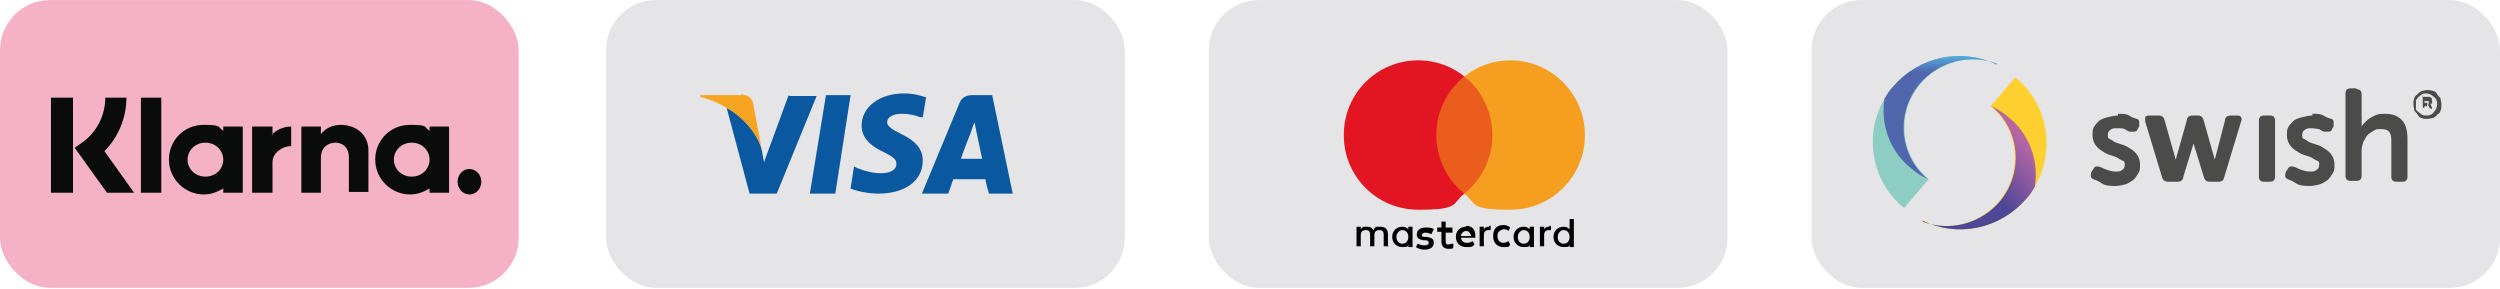 <?xml version="1.0" encoding="UTF-8"?> <svg xmlns="http://www.w3.org/2000/svg" xmlns:xlink="http://www.w3.org/1999/xlink" id="Lager_1" width="103.9mm" height="12mm" version="1.1" viewBox="0 0 294.5 34"><defs><style> .st0 { fill: #f7a521; } .st1 { fill: url(#Namnlös_övertoning_6); } .st1, .st2, .st3, .st4, .st5 { fill-rule: evenodd; } .st2 { fill: url(#Namnlös_övertoning_4); } .st3 { fill: url(#Namnlös_övertoning_3); } .st4 { fill: url(#Namnlös_övertoning_2); } .st6 { fill: #010101; } .st7 { fill: #e41522; } .st8 { fill: #f59e1f; } .st5 { fill: #0a0c0b; } .st9 { fill: #0958a0; } .st10 { fill: #f5b1c6; } .st11 { fill: #eb5d1c; } .st12 { fill: #e5e4e6; } .st13 { fill: #4b4b4a; } </style><linearGradient id="Namnlös_övertoning_6" data-name="Namnlös övertoning 6" x1="-61.3" y1="378.7" x2="-61.3" y2="378.8" gradientTransform="translate(7941.2 58820.4) scale(125.8 -155.2)" gradientUnits="userSpaceOnUse"><stop offset="0" stop-color="#e62a36"></stop><stop offset="1" stop-color="#ffd02f"></stop></linearGradient><linearGradient id="Namnlös_övertoning_2" data-name="Namnlös övertoning 2" x1="-61" y1="378.7" x2="-61.1" y2="378.6" gradientTransform="translate(7241.2 47649) scale(114.7 -125.8)" gradientUnits="userSpaceOnUse"><stop offset="0" stop-color="#fbc52e"></stop><stop offset=".3" stop-color="#ee7137"></stop><stop offset=".6" stop-color="#b665a5"></stop><stop offset="1" stop-color="#4e4797"></stop></linearGradient><linearGradient id="Namnlös_övertoning_3" data-name="Namnlös övertoning 3" x1="-60.9" y1="378.7" x2="-60.9" y2="378.6" gradientTransform="translate(7891.2 58799.9) scale(125.8 -155.2)" gradientUnits="userSpaceOnUse"><stop offset="0" stop-color="#8ecdc3"></stop><stop offset=".3" stop-color="#7bcdf3"></stop><stop offset=".6" stop-color="#769fd4"></stop><stop offset="1" stop-color="#4e4797"></stop></linearGradient><linearGradient id="Namnlös_övertoning_4" data-name="Namnlös övertoning 4" x1="-60.8" y1="378.3" x2="-60.8" y2="378.4" gradientTransform="translate(7202.3 47598.9) scale(114.7 -125.8)" gradientUnits="userSpaceOnUse"><stop offset="0" stop-color="#5067ae"></stop><stop offset=".2" stop-color="#54c3ed"></stop><stop offset=".6" stop-color="#75bb67"></stop><stop offset="1" stop-color="#ffd02f"></stop></linearGradient></defs><g><rect class="st10" width="61.1" height="33.9" rx="5.9" ry="5.9"></rect><path class="st5" d="M55.3,19.9c-.8,0-1.4.7-1.4,1.5s.6,1.5,1.4,1.5,1.4-.7,1.4-1.5-.6-1.5-1.4-1.5h0ZM50.6,18.8c0-1.1-.9-2-2.1-2s-2.1.9-2.1,2,.9,2,2.1,2,2.1-.9,2.1-2ZM50.6,14.9h2.3v7.8h-2.3v-.5c-.7.4-1.4.7-2.3.7-2.2,0-4.1-1.8-4.1-4.1s1.8-4.1,4.1-4.1,1.6.3,2.3.7v-.5h0ZM32.1,15.9v-1h-2.4v7.8h2.4v-3.6c0-1.2,1.3-1.9,2.2-1.9s0,0,0,0v-2.3c-.9,0-1.8.4-2.3,1h0ZM26.3,18.8c0-1.1-.9-2-2.1-2s-2.1.9-2.1,2,.9,2,2.1,2,2.1-.9,2.1-2ZM26.3,14.9h2.3v7.8h-2.3v-.5c-.7.4-1.4.7-2.3.7-2.2,0-4.1-1.8-4.1-4.1s1.8-4.1,4.1-4.1,1.6.3,2.3.7v-.5h0ZM40.2,14.7c-.9,0-1.8.3-2.4,1.1v-.9h-2.3v7.8h2.3v-4.1c0-1.2.8-1.8,1.7-1.8s1.6.6,1.6,1.7v4.1h2.3v-4.9c0-1.8-1.4-3-3.3-3h0ZM16.6,22.7h2.4v-11.2h-2.4v11.2ZM6,22.7h2.6v-11.2h-2.6v11.2ZM14.9,11.4c0,2.4-.9,4.7-2.6,6.4l3.5,4.9h-3.2l-3.8-5.3,1-.7c1.6-1.2,2.6-3.1,2.6-5.2h2.5,0Z"></path></g><rect class="st12" x="71.4" y="0" width="61.1" height="33.9" rx="5.9" ry="5.9"></rect><rect class="st12" x="142.4" y="0" width="61.1" height="33.9" rx="5.9" ry="5.9"></rect><rect class="st12" x="213.4" y="0" width="81.1" height="33.9" rx="5.9" ry="5.9"></rect><g id="g4158"><polygon id="polygon9" class="st9" points="98.4 22.8 95.4 22.8 97.3 11.2 100.2 11.2 98.4 22.8"></polygon><path id="path11" class="st9" d="M109.2,11.5c-.6-.2-1.5-.5-2.7-.5-2.9,0-5,1.6-5,3.8,0,1.7,1.5,2.6,2.6,3.1,1.2.6,1.5.9,1.5,1.4,0,.8-.9,1.1-1.8,1.1s-1.8-.2-2.8-.6l-.4-.2-.4,2.6c.7.3,2,.6,3.3.6,3.1,0,5.2-1.5,5.2-3.9,0-1.3-.8-2.3-2.5-3.1-1-.5-1.7-.9-1.7-1.4,0-.5.5-1,1.7-1,1,0,1.7.2,2.2.4h.3c0,.1.4-2.4.4-2.4h0Z"></path><path id="path13" class="st9" d="M113.2,18.7c.2-.7,1.2-3.2,1.2-3.2,0,0,.2-.7.4-1.1l.2,1s.6,2.8.7,3.3h-2.5ZM116.9,11.2h-2.3c-.7,0-1.3.2-1.6,1l-4.4,10.6h3.1s.5-1.4.6-1.7h3.8c0,.4.4,1.7.4,1.7h2.8l-2.4-11.5h0Z"></path><path id="path15" class="st9" d="M92.9,11.2l-2.9,7.9-.3-1.6c-.5-1.8-2.2-3.8-4.1-4.8l2.7,10.1h3.2l4.7-11.5h-3.2Z"></path><path id="path17" class="st0" d="M87.3,11.2h-4.8v.2c3.7,1,6.2,3.3,7.2,6l-1-5.3c-.2-.7-.7-.9-1.4-1h0Z"></path></g><g><path class="st6" d="M163.5,29.1v-1.5c0-.6-.3-.9-.9-.9s-.6,0-.8.4c-.2-.3-.4-.4-.8-.4s-.5,0-.7.3v-.3h-.5v2.3h.5v-1.3c0-.4.2-.6.6-.6s.5.2.5.6v1.3h.5v-1.3c0-.4.2-.6.6-.6s.5.2.5.6v1.3h.6ZM171.1,26.8h-.8v-.7h-.5v.7h-.5v.5h.5v1.1c0,.5.2.9.8.9s.5,0,.6-.2v-.4c-.3,0-.5.1-.6.1-.2,0-.3-.1-.3-.4v-1h.8v-.5h0ZM175.4,26.7c-.3,0-.5.1-.6.3v-.3h-.5v2.3h.5v-1.3c0-.4.2-.6.5-.6s.2,0,.3,0v-.5s0,0-.2,0h0ZM168.9,27c-.2-.2-.6-.2-1-.2-.6,0-1,.3-1,.8s.3.6.8.7h.2c.3,0,.4.1.4.3s-.2.3-.5.3-.6-.1-.8-.2l-.2.4c.3.2.6.3,1,.3.7,0,1.1-.3,1.1-.8s-.3-.6-.8-.7h-.2c-.2,0-.4,0-.4-.2s.2-.3.4-.3.6.1.7.2l.2-.4h0ZM182.5,26.7c-.3,0-.5.1-.6.3v-.3h-.5v2.3h.5v-1.3c0-.4.2-.6.5-.6s.2,0,.3,0v-.5s0,0-.2,0h0ZM175.9,27.9c0,.7.5,1.2,1.2,1.2s.6,0,.8-.3l-.2-.4c-.2.1-.4.2-.6.2-.4,0-.7-.3-.7-.8s.3-.7.7-.8c.2,0,.4,0,.6.2l.2-.4c-.2-.2-.5-.3-.8-.3-.8,0-1.2.5-1.2,1.2h0ZM180.7,27.9v-1.2h-.5v.3c-.2-.2-.4-.3-.7-.3-.7,0-1.2.5-1.2,1.2s.5,1.2,1.2,1.2.6-.1.7-.3v.3h.5v-1.2h0ZM178.8,27.9c0-.4.3-.8.7-.8s.7.3.7.8-.3.8-.7.8c-.4,0-.7-.3-.7-.8h0ZM172.7,26.7c-.7,0-1.2.5-1.2,1.2s.5,1.2,1.2,1.2.7,0,1-.3l-.2-.4c-.2.1-.4.2-.7.2s-.6-.1-.7-.6h1.7v-.2c0-.8-.4-1.2-1.1-1.2h0ZM172.7,27.2c.3,0,.5.2.6.6h-1.2c0-.3.3-.6.6-.6h0ZM185.4,27.9v-2.1h-.5v1.2c-.2-.2-.4-.3-.7-.3-.7,0-1.2.5-1.2,1.2s.5,1.2,1.2,1.2.6-.1.7-.3v.3h.5v-1.2h0ZM183.5,27.9c0-.4.3-.8.7-.8s.7.3.7.8-.3.8-.7.8c-.4,0-.7-.3-.7-.8h0ZM166.4,27.9v-1.2h-.5v.3c-.2-.2-.4-.3-.7-.3-.7,0-1.2.5-1.2,1.2s.5,1.2,1.2,1.2.6-.1.7-.3v.3h.5v-1.2h0ZM164.5,27.9c0-.4.3-.8.7-.8s.7.3.7.8-.3.8-.7.8c-.4,0-.7-.3-.7-.8Z"></path><g><rect id="rect19" class="st11" x="168.7" y="9" width="7.7" height="13.8"></rect><path class="st7" d="M169.2,15.9c0-2.8,1.3-5.3,3.3-6.9-1.5-1.2-3.4-1.9-5.4-1.9-4.9,0-8.8,3.9-8.8,8.8s3.9,8.8,8.8,8.8,3.9-.7,5.4-1.9c-2-1.6-3.3-4.1-3.3-6.9Z"></path><path id="path22" class="st8" d="M186.7,15.9c0,4.9-3.9,8.8-8.8,8.8s-3.9-.7-5.4-1.9c2-1.6,3.3-4.1,3.3-6.9s-1.3-5.3-3.3-6.9c1.5-1.2,3.4-1.9,5.4-1.9,4.9,0,8.8,4,8.8,8.8Z"></path></g></g><g id="_x30_2-Secondary-_x28_Horizontal_x29__x2F_Colour_x2F_Light-background_x2F_Swish_x5F_Logo_x5F_Secondary_x5F_Light-BG"><g id="Wordmark_x2F_Swish"><path id="swish_xAE_" class="st13" d="M284.3,12.3c0-.2,0-.5.1-.7,0-.2.2-.4.4-.5.1-.2.3-.3.5-.4.2,0,.4-.1.6-.1s.4,0,.7.1c.2,0,.4.2.5.4.1.2.3.3.4.5,0,.2.1.4.1.7s0,.5-.1.7c0,.2-.2.4-.4.5-.1.2-.3.3-.5.4-.2,0-.4.1-.7.1s-.4,0-.6-.1c-.2,0-.4-.2-.5-.4-.1-.2-.3-.3-.4-.5,0-.2-.1-.4-.1-.7ZM284.6,12.3c0,.2,0,.4,0,.5,0,.2.2.3.3.4s.3.2.4.3.3.1.5.1.4,0,.5-.1c.2,0,.3-.2.4-.3.1-.1.2-.3.3-.4,0-.2.1-.3.1-.5s0-.4-.1-.5c0-.2-.2-.3-.3-.4-.1-.1-.3-.2-.4-.3-.2,0-.3-.1-.5-.1s-.4,0-.5.1-.3.2-.4.3-.2.3-.3.4c0,.2,0,.3,0,.5ZM285.3,11.6c0-.1,0-.2.2-.2h.5c.2,0,.3,0,.4.1,0,0,.1.2.1.4s0,.1,0,.2c0,0,0,0,0,.1,0,0,0,0-.1,0,0,0,0,0-.1,0h0s0,0,0,0c0,0,0,0,0,0,0,0,0,0,0,0l.2.5c0,0,0,0,0,.1,0,0,0,0-.1,0h0c0,0-.1,0-.2-.1l-.3-.6h-.3v.5c0,0,0,.1-.1.1h0c0,0-.1,0-.1-.1v-1.4ZM285.9,12.3c0,0,.2,0,.2,0,0,0,0-.1,0-.2s0-.2,0-.2c0,0-.1,0-.2,0h-.3v.6h.3ZM272.4,13.4c.5,0,1,0,1.3.2s.6.3.9.4c.2,0,.3.2.3.4s0,.3,0,.5l-.2.3c0,.2-.2.3-.4.3s-.3,0-.5,0c-.2,0-.4-.2-.6-.3-.2,0-.5-.1-.9-.1s-.6,0-.8.2c-.2.1-.3.3-.3.6s0,.4.3.5c.2.1.4.3.7.4.3.1.6.2.9.3.3.1.6.3.9.5.3.2.5.4.7.7.2.3.3.7.3,1.1s0,.7-.2,1-.3.5-.6.8c-.3.2-.6.4-.9.5-.4.1-.8.2-1.2.2s-1.2,0-1.6-.3-.8-.4-1-.5c-.2-.1-.3-.2-.3-.4,0-.2,0-.3.1-.5l.2-.3c.1-.2.2-.3.4-.3.1,0,.3,0,.5.1.2.1.4.2.7.3.3.1.6.2,1,.2s.6,0,.8-.2c.2-.1.3-.3.3-.6s0-.4-.3-.5c-.2-.1-.4-.2-.7-.4-.3-.1-.6-.2-.9-.3-.3-.1-.6-.3-.9-.5s-.5-.4-.7-.7c-.2-.3-.3-.7-.3-1.1s0-.7.2-1c.2-.3.4-.5.6-.7.3-.2.6-.3,1-.4s.8-.2,1.2-.2ZM249.5,13.4c.5,0,1,0,1.3.2s.6.3.9.4c.2,0,.3.2.3.4,0,.2,0,.3,0,.5l-.2.3c0,.2-.2.3-.4.3s-.3,0-.5,0c-.2,0-.4-.2-.6-.3s-.5-.1-.9-.1-.6,0-.8.2c-.2.1-.3.3-.3.6s0,.4.3.5c.2.1.4.3.7.4.3.1.6.2.9.3.3.1.6.3.9.5.3.2.5.4.7.7.2.3.3.7.3,1.1s0,.7-.2,1-.3.5-.6.8c-.3.2-.6.4-.9.5-.4.1-.8.2-1.2.2s-1.2,0-1.6-.3-.8-.4-1-.5c-.2-.1-.3-.2-.3-.4,0-.2,0-.3.1-.5l.2-.3c.1-.2.2-.3.4-.3.1,0,.3,0,.5.1.2.1.4.2.7.3.3.1.6.2,1,.2s.6,0,.8-.2c.2-.1.3-.3.3-.6s0-.4-.3-.5c-.2-.1-.4-.2-.7-.4-.3-.1-.6-.2-.9-.3-.3-.1-.6-.3-.9-.5s-.5-.4-.7-.7c-.2-.3-.3-.7-.3-1.1s0-.7.2-1c.2-.3.4-.5.6-.7.3-.2.6-.3,1-.4.4-.1.8-.2,1.2-.2ZM277.6,10.5c.4,0,.6.2.6.6v3.2c0,.1,0,.2,0,.3,0,0,0,.1,0,.2,0,0,0,.1,0,.2h0c0-.2.2-.4.4-.6.2-.2.4-.4.6-.5s.5-.3.8-.4.6-.1.9-.1c.9,0,1.5.2,2,.7.5.5.7,1.2.7,2.3v4.4c0,.4-.2.6-.6.6h-.7c-.4,0-.6-.2-.6-.6v-4c0-.5,0-.9-.2-1.2-.2-.3-.5-.4-1-.4s-.6,0-.9.2-.5.3-.7.5c-.2.2-.3.5-.5.8-.1.3-.2.7-.2,1v3c0,.4-.2.6-.6.6h-.7c-.4,0-.6-.2-.6-.6v-9.7c0-.4.2-.6.6-.6h.7ZM267.4,13.6c.4,0,.6.2.6.6v6.6c0,.4-.2.6-.6.6h-.7c-.4,0-.6-.2-.6-.6v-6.6c0-.4.2-.6.6-.6h.7ZM254.3,13.6c.4,0,.6.2.7.6l1.3,4.6c0,.1,0,.2,0,.3,0,0,0,.2,0,.3,0,0,0,.2,0,.3h0c0,0,0-.2,0-.3,0,0,0-.2,0-.3,0,0,0-.2,0-.3l1.3-4.6c0-.4.3-.6.7-.6h.6c.4,0,.6.2.7.6l1.3,4.6c0,.1,0,.2,0,.3,0,0,0,.2,0,.3,0,0,0,.2,0,.3h0c0,0,0-.2,0-.3,0,0,0-.2,0-.3,0,0,0-.2,0-.3l1.2-4.6c0-.4.3-.6.7-.6h.7c.2,0,.4,0,.5.2s.1.3,0,.5l-2,6.6c-.1.4-.3.5-.7.5h-1c-.4,0-.6-.2-.7-.6l-1.2-3.9c0-.1,0-.2,0-.3s0-.2,0-.3c0,0,0-.2,0-.3h0c0,0,0,.2,0,.3,0,0,0,.2,0,.3,0,.1,0,.2,0,.3l-1.2,3.9c0,.4-.3.6-.7.6h-1.1c-.4,0-.6-.2-.7-.5l-2-6.6c0-.2,0-.4,0-.5s.3-.2.5-.2h.7Z"></path></g><g id="Symbol_x2F_Colour"><g id="Right-Swirl"><path id="Base-Shape" class="st1" d="M226.5,26c4.1,2,9.1,1,12.2-2.6,3.6-4.3,3.1-10.7-1.3-14.3l-2.9,3.4c3.4,2.8,3.8,7.8,1,11.2-2.3,2.7-6,3.6-9.1,2.4"></path><path id="Light-Cast" class="st4" d="M226.5,26c4.1,2,9.1,1,12.2-2.6.4-.4.7-.9,1-1.4.5-3-.6-6.2-3.1-8.2-.6-.5-1.3-1-2-1.3,3.4,2.8,3.8,7.8,1,11.2-2.3,2.7-6,3.6-9.1,2.4"></path></g><g id="Left-Swirl"><path id="Base-shape" class="st3" d="M235.2,7.6c-4.1-2-9.1-1-12.2,2.6-3.6,4.3-3.1,10.7,1.3,14.3l2.9-3.4c-3.4-2.8-3.8-7.8-1-11.2,2.3-2.7,6-3.6,9.1-2.4"></path><path id="Shadow" class="st2" d="M235.2,7.6c-4.1-2-9.1-1-12.2,2.6-.4.4-.7.9-1,1.4-.5,3,.6,6.2,3.1,8.2.6.5,1.3,1,2,1.3-3.4-2.8-3.8-7.8-1-11.2,2.3-2.7,6-3.6,9.1-2.4"></path></g></g></g></svg> 